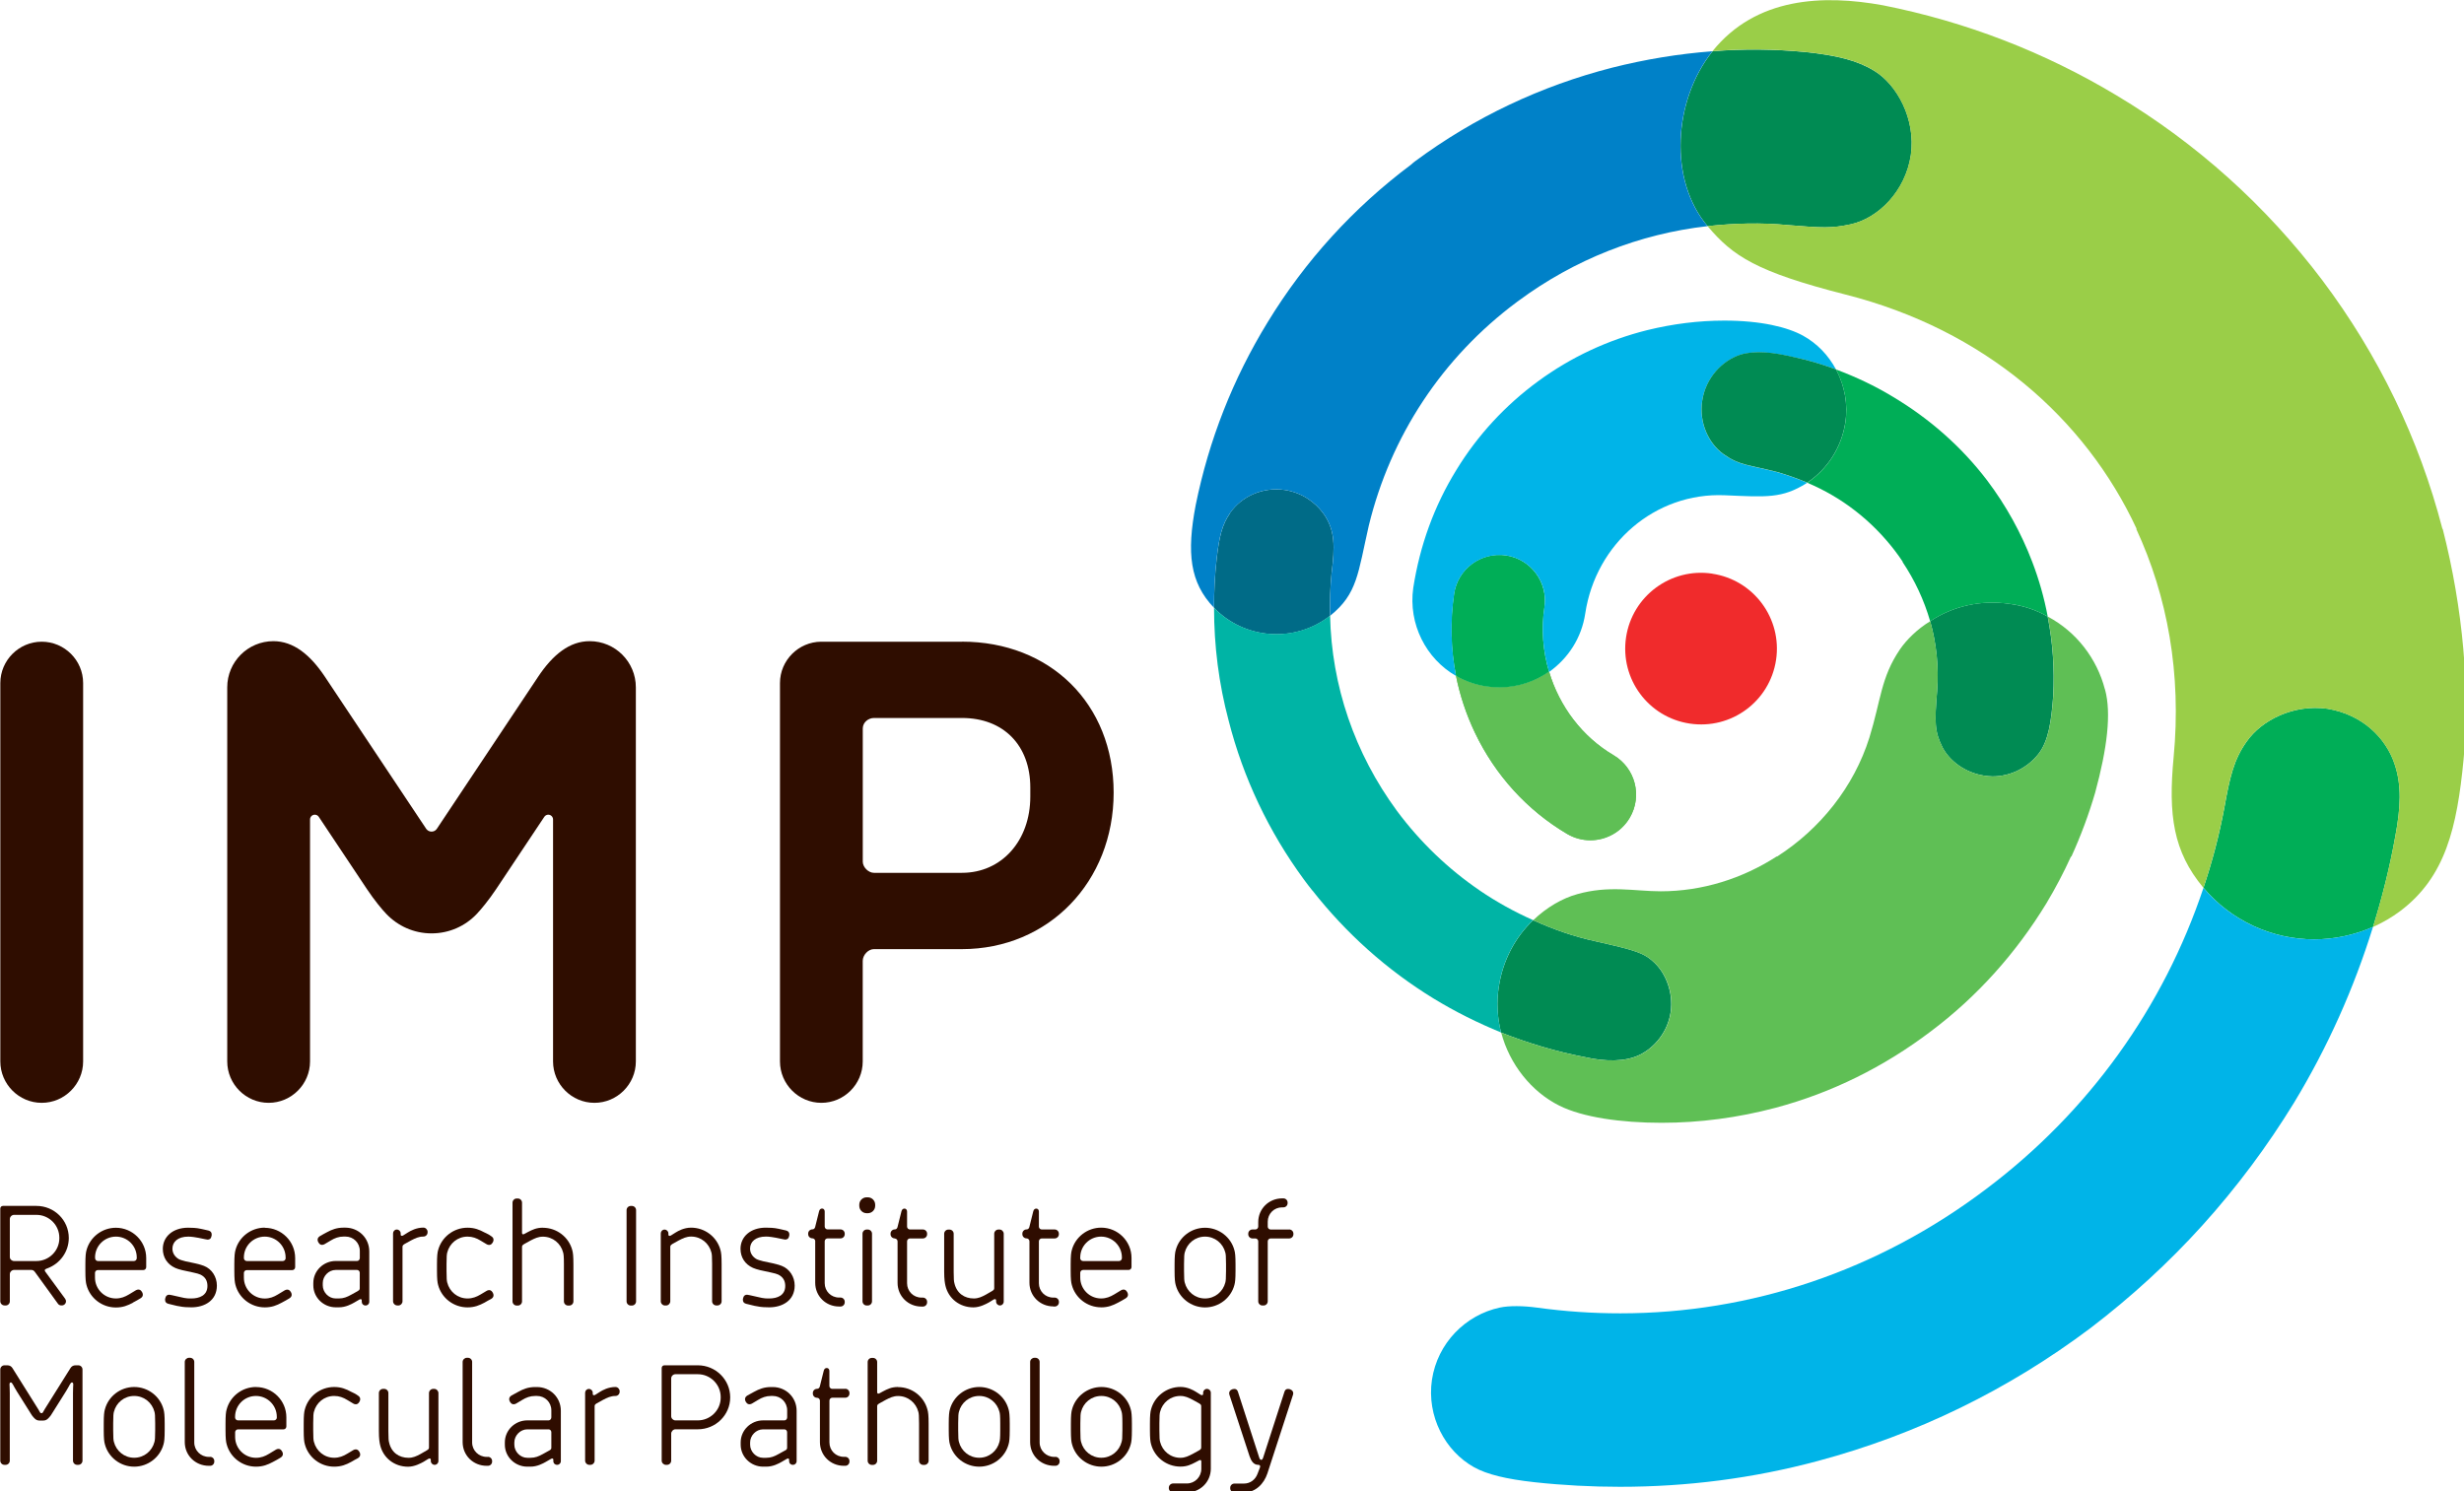 <?xml version="1.0" encoding="UTF-8"?>
<svg version="1.1" height="95" width="156.94" viewBox="0 0 156.94 95" xmlns="http://www.w3.org/2000/svg" xmlns:cc="http://creativecommons.org/ns#" xmlns:dc="http://purl.org/dc/elements/1.1/" xmlns:rdf="http://www.w3.org/1999/02/22-rdf-syntax-ns#">
<defs>
<style>.cls-1{fill:#00b4e8;}.cls-2{fill:#00b4a5;}.cls-3{fill:#00ae57;}.cls-4{fill:#006b87;}.cls-5{fill:#0081c8;}.cls-6{fill:#008b53;}.cls-7{fill:#f02b2c;}.cls-8{fill:#9ace48;}.cls-9{fill:#2f0d00;}.cls-10{fill:#5fbf55;}</style>
</defs>
<g transform="matrix(.342 0 0 .342 -25.913 -16.383)">
<g fill="#2f0d00">
<path class="cls-9" d="m178.08 318.07-1.21 0.67c-0.78 0.43-1.42 0.7-2.31 0.7h-0.59c-1.31 0-2.41-1.15-2.41-2.44v-0.42c0-1.29 1.1-2.44 2.41-2.44h3.97c0.29 0 0.51 0.24 0.51 0.54v2.73c0 0.29 0.03 0.46-0.38 0.67m-2.3-11.82h-0.32c-1.32 0-2.23 0.38-3.16 0.89-0.56 0.32-0.72 0.38-1.26 0.69-0.3 0.19-0.43 0.41-0.43 0.67 0 0.13 0.03 0.3 0.11 0.43l0.08 0.13c0.19 0.32 0.43 0.4 0.64 0.4 0.16 0 0.32-0.05 0.46-0.13l1.12-0.67c0.75-0.46 1.5-0.75 2.44-0.75h0.32c1.5 0 2.68 1.18 2.68 2.68v1.31c0 0.29-0.22 0.56-0.51 0.56h-3.97c-2.28 0-4.18 1.82-4.18 4.1v0.42c0 2.28 1.9 4.1 4.18 4.1h0.59c1.26 0 2.33-0.59 2.84-0.88l0.97-0.56c0.08-0.03 0.13-0.08 0.24-0.08 0.13 0 0.21 0.08 0.21 0.24v0.24c0 0.41 0.3 0.7 0.7 0.7s0.7-0.29 0.7-0.7v-9.37c0-2.49-1.98-4.42-4.45-4.42"/>
<path class="cls-9" d="m190.38 306.25c-1.31 0-2.38 0.59-2.89 0.91l-0.85 0.54c-0.13 0.08-0.22 0.08-0.24 0.08-0.16 0-0.24-0.08-0.24-0.24v-0.21c0-0.4-0.32-0.72-0.72-0.72s-0.7 0.32-0.7 0.72v12.64c0 0.41 0.35 0.78 0.78 0.78h0.21c0.43 0 0.78-0.37 0.78-0.78v-9.99c0-0.29-0.03-0.43 0.37-0.67s0.7-0.38 1.21-0.67c0.78-0.4 1.42-0.72 2.3-0.72 0.43 0 0.78-0.35 0.78-0.78v-0.11c0-0.4-0.35-0.78-0.78-0.78"/>
<path class="cls-9" d="m316.11 306.71-0.13-0.05c-0.11-0.02-0.21-0.05-0.32-0.05-0.4 0-0.56 0.21-0.67 0.51l-3.99 12.33c-0.08 0.19-0.14 0.37-0.35 0.37s-0.27-0.19-0.35-0.37l-3.99-12.33c-0.11-0.29-0.27-0.51-0.67-0.51-0.11 0-0.21 0.03-0.32 0.05l-0.13 0.05c-0.35 0.13-0.51 0.43-0.51 0.72 0 0.08 0.03 0.16 0.05 0.27l3.75 11.44c0.29 0.83 0.72 1.61 1.61 1.61 0.24 0 0.37 0.11 0.37 0.3 0 0.03-0.02 0.11-0.05 0.22l-0.43 1.12c-0.4 1.1-1.34 1.85-2.55 1.85h-1.77c-0.43 0-0.78 0.35-0.78 0.78v0.1c0 0.43 0.35 0.78 0.78 0.78h1.77c2.17 0 3.73-1.61 4.37-3.54l4.77-14.65c0.03-0.11 0.05-0.19 0.05-0.27 0-0.29-0.16-0.59-0.51-0.72"/>
<path class="cls-9" d="m166.65 319.27h-0.24c-1.5 0-2.71-1.2-2.71-2.68v-15.01c0-0.42-0.35-0.77-0.78-0.77h-0.21c-0.4 0-0.78 0.35-0.78 0.77v14.93c0 2.49 1.98 4.42 4.47 4.42h0.24c0.43 0 0.78-0.35 0.78-0.78v-0.11c0-0.43-0.35-0.78-0.78-0.78"/>
<path class="cls-9" d="m90.38 302.21h-0.54c-0.43 0-0.75 0.19-0.96 0.54l-4.72 7.53c-0.43 0.67-0.38 0.85-0.67 0.85s-0.24-0.19-0.67-0.85l-4.72-7.53c-0.21-0.35-0.54-0.54-0.96-0.54h-0.54c-0.43 0-0.78 0.35-0.78 0.78v16.98c0 0.43 0.35 0.78 0.78 0.78h0.21c0.43 0 0.78-0.35 0.78-0.78v-12.59c0-1.04-0.05-1.34-0.05-1.58 0-0.27 0.08-0.4 0.24-0.4 0.29 0 0.4 0.51 1.12 1.66l2.81 4.47c0.4 0.51 0.75 0.97 1.39 0.97h0.75c0.64 0 0.99-0.46 1.39-0.97l2.81-4.47c0.72-1.15 0.83-1.66 1.12-1.66 0.16 0 0.24 0.13 0.24 0.4 0 0.24-0.05 0.54-0.05 1.58v12.59c0 0.43 0.35 0.78 0.78 0.78h0.21c0.43 0 0.78-0.35 0.78-0.78v-16.98c0-0.43-0.35-0.78-0.78-0.78"/>
<path class="cls-9" d="m114.9 319.27h-0.24c-1.5 0-2.71-1.2-2.71-2.68v-15.01c0-0.42-0.35-0.77-0.78-0.77h-0.21c-0.4 0-0.78 0.35-0.78 0.77v14.93c0 2.49 1.98 4.42 4.48 4.42h0.24c0.43 0 0.78-0.35 0.78-0.78v-0.11c0-0.43-0.35-0.78-0.78-0.78"/>
<path class="cls-9" d="m127.33 311.93c0 0.29-0.24 0.54-0.54 0.54h-6.7c-0.29 0-0.54-0.24-0.54-0.54v-0.13c0-2.15 1.74-3.88 3.88-3.88s3.89 1.74 3.89 3.88v0.13zm-3.89-5.68c-2.57 0-4.82 1.74-5.46 4.18-0.14 0.46-0.21 1.07-0.21 2.65v1.18c0 1.58 0.08 2.2 0.21 2.65 0.64 2.44 2.89 4.18 5.46 4.18 1.31 0 2.22-0.38 3.16-0.88 0.62-0.32 0.89-0.48 1.42-0.8 0.29-0.19 0.43-0.4 0.43-0.67 0-0.13-0.03-0.29-0.11-0.43l-0.08-0.13c-0.19-0.32-0.43-0.4-0.64-0.4-0.16 0-0.32 0.05-0.45 0.13l-1.29 0.78c-0.75 0.46-1.5 0.75-2.44 0.75-2.14 0-3.88-1.74-3.88-3.88v-0.88c0-0.29 0.24-0.54 0.54-0.54h8.47c0.3 0 0.53-0.24 0.53-0.54v-1.71c0-3.11-2.54-5.63-5.65-5.63"/>
<path class="cls-9" d="m134.23 310.89c0.43-1.72 1.93-2.97 3.78-2.97 0.94 0 1.69 0.29 2.44 0.75l1.12 0.67c0.13 0.08 0.29 0.13 0.45 0.13 0.21 0 0.46-0.08 0.64-0.4l0.08-0.13c0.08-0.13 0.11-0.29 0.11-0.43 0-0.27-0.13-0.48-0.43-0.67-0.48-0.35-0.7-0.43-1.26-0.7-0.94-0.51-1.85-0.89-3.16-0.89-2.57 0-4.82 1.74-5.46 4.18-0.13 0.46-0.21 1.07-0.21 2.65v1.18c0 1.58 0.08 2.2 0.21 2.65 0.64 2.44 2.89 4.18 5.46 4.18 1.31 0 2.23-0.37 3.16-0.88 0.54-0.35 0.75-0.4 1.26-0.7 0.29-0.19 0.43-0.4 0.43-0.67 0-0.14-0.03-0.3-0.11-0.43l-0.08-0.14c-0.19-0.32-0.43-0.4-0.64-0.4-0.16 0-0.32 0.05-0.45 0.13l-1.12 0.67c-0.75 0.46-1.5 0.76-2.44 0.76-1.85 0-3.35-1.26-3.78-2.98-0.08-0.29-0.13-0.72-0.13-2.12v-1.34c0-1.39 0.05-1.82 0.13-2.11"/>
<path class="cls-9" d="m299.11 318.04c-0.4 0.24-0.7 0.38-1.21 0.67-0.78 0.4-1.42 0.73-2.3 0.73-1.85 0-3.35-1.26-3.78-2.98-0.08-0.29-0.13-0.72-0.13-2.12v-1.34c0-1.39 0.05-1.82 0.13-2.11 0.43-1.72 1.93-2.97 3.78-2.97 0.88 0 1.53 0.32 2.3 0.72 0.51 0.29 0.8 0.43 1.21 0.67 0.4 0.24 0.37 0.38 0.37 0.67v7.39c0 0.3 0.03 0.43-0.37 0.67m1.45-11.44c-0.4 0-0.72 0.32-0.72 0.72v0.21c0 0.16-0.08 0.24-0.24 0.24-0.03 0-0.11 0-0.24-0.08l-0.86-0.54c-0.51-0.32-1.58-0.91-2.89-0.91-2.57 0-4.82 1.74-5.47 4.18-0.13 0.46-0.21 1.07-0.21 2.65v1.18c0 1.58 0.08 2.2 0.21 2.65 0.64 2.44 2.89 4.18 5.47 4.18 1.21 0 1.96-0.37 2.79-0.8l0.7-0.37c0.08-0.03 0.13-0.06 0.19-0.06 0.13 0 0.21 0.11 0.21 0.29v1.37c0 1.5-1.21 2.71-2.68 2.71h-2.57c-0.43 0-0.8 0.35-0.8 0.78v0.11c0 0.4 0.38 0.78 0.8 0.78h2.57c2.47 0 4.45-1.96 4.45-4.42v-14.14c0-0.4-0.3-0.72-0.7-0.72"/>
<path class="cls-9" d="m104.67 314.34c0 1.4-0.05 1.83-0.13 2.12-0.43 1.71-1.93 2.97-3.78 2.97s-3.35-1.26-3.78-2.97c-0.08-0.29-0.13-0.72-0.13-2.12v-1.34c0-1.39 0.05-1.82 0.13-2.11 0.43-1.72 1.93-2.97 3.78-2.97s3.35 1.26 3.78 2.97c0.08 0.29 0.13 0.72 0.13 2.11zm-3.91-8.09c-2.57 0-4.82 1.74-5.46 4.18-0.13 0.46-0.21 1.07-0.21 2.65v1.18c0 1.58 0.08 2.2 0.21 2.65 0.64 2.44 2.89 4.18 5.46 4.18s4.82-1.74 5.47-4.18c0.13-0.46 0.21-1.07 0.21-2.65v-1.18c0-1.58-0.08-2.2-0.21-2.65-0.64-2.44-2.89-4.18-5.47-4.18"/>
<path class="cls-9" d="m156.65 306.6h-0.21c-0.43 0-0.78 0.38-0.78 0.78v9.99c0 0.3 0.03 0.43-0.38 0.67l-1.21 0.7c-0.75 0.4-1.37 0.7-2.22 0.7-1.72 0-3.19-0.94-3.62-2.87-0.08-0.3-0.13-0.7-0.13-2.06v-7.13c0-0.43-0.35-0.78-0.78-0.78h-0.21c-0.43 0-0.78 0.35-0.78 0.78v7.04c0 1.53 0.13 2.2 0.24 2.66 0.56 2.36 2.62 4.02 5.2 4.02 1.21 0 2.38-0.64 2.87-0.91l0.88-0.54c0.13-0.08 0.21-0.08 0.24-0.08 0.16 0 0.24 0.08 0.24 0.24v0.22c0 0.4 0.32 0.72 0.72 0.72s0.7-0.32 0.7-0.72v-12.65c0-0.4-0.35-0.78-0.78-0.78"/>
<path class="cls-9" d="m272.34 319.27h-0.24c-1.5 0-2.71-1.2-2.71-2.68v-15.01c0-0.42-0.35-0.77-0.78-0.77h-0.21c-0.4 0-0.78 0.35-0.78 0.77v14.93c0 2.49 1.98 4.42 4.47 4.42h0.24c0.43 0 0.78-0.35 0.78-0.78v-0.11c0-0.43-0.35-0.78-0.78-0.78"/>
<path class="cls-9" d="m221.98 318.07-1.21 0.67c-0.77 0.43-1.42 0.7-2.3 0.7h-0.59c-1.31 0-2.41-1.15-2.41-2.44v-0.42c0-1.29 1.1-2.44 2.41-2.44h3.97c0.29 0 0.51 0.24 0.51 0.54v2.73c0 0.29 0.03 0.46-0.37 0.67m-2.3-11.82h-0.32c-1.31 0-2.23 0.38-3.16 0.89-0.56 0.32-0.72 0.38-1.26 0.69-0.29 0.19-0.43 0.41-0.43 0.67 0 0.13 0.03 0.3 0.11 0.43l0.08 0.13c0.19 0.32 0.43 0.4 0.64 0.4 0.16 0 0.32-0.05 0.46-0.13l1.12-0.67c0.75-0.46 1.5-0.75 2.44-0.75h0.32c1.5 0 2.68 1.18 2.68 2.68v1.31c0 0.29-0.21 0.56-0.51 0.56h-3.97c-2.28 0-4.18 1.82-4.18 4.1v0.42c0 2.28 1.9 4.1 4.18 4.1h0.59c1.26 0 2.33-0.59 2.84-0.88l0.96-0.56c0.08-0.03 0.14-0.08 0.24-0.08 0.13 0 0.21 0.08 0.21 0.24v0.24c0 0.41 0.29 0.7 0.7 0.7s0.7-0.29 0.7-0.7v-9.37c0-2.49-1.98-4.42-4.45-4.42"/>
<path class="cls-9" d="m243.01 306.25c-1.21 0-1.96 0.38-2.78 0.81l-0.7 0.38c-0.08 0.03-0.13 0.05-0.19 0.05-0.13 0-0.21-0.11-0.21-0.29v-5.6c0-0.42-0.35-0.77-0.78-0.77h-0.21c-0.43 0-0.78 0.35-0.78 0.77v18.38c0 0.43 0.35 0.78 0.78 0.78h0.21c0.43 0 0.78-0.35 0.78-0.78v-9.99c0-0.29-0.03-0.43 0.38-0.67 0.4-0.24 0.7-0.38 1.21-0.67 0.78-0.4 1.42-0.72 2.3-0.72 1.85 0 3.35 1.26 3.78 2.97 0.08 0.29 0.13 0.72 0.13 2.11v6.97c0 0.43 0.35 0.78 0.78 0.78h0.22c0.43 0 0.78-0.35 0.78-0.78v-6.88c0-1.58-0.08-2.2-0.22-2.65-0.64-2.44-2.89-4.18-5.46-4.18"/>
<path class="cls-9" d="m262.05 314.34c0 1.4-0.06 1.83-0.14 2.12-0.43 1.71-1.93 2.97-3.78 2.97s-3.35-1.26-3.78-2.97c-0.08-0.29-0.13-0.72-0.13-2.12v-1.34c0-1.39 0.05-1.82 0.13-2.11 0.43-1.72 1.93-2.97 3.78-2.97s3.35 1.26 3.78 2.97c0.08 0.29 0.14 0.72 0.14 2.11zm-3.91-8.09c-2.57 0-4.82 1.74-5.47 4.18-0.13 0.46-0.21 1.07-0.21 2.65v1.18c0 1.58 0.08 2.2 0.21 2.65 0.64 2.44 2.89 4.18 5.47 4.18s4.82-1.74 5.47-4.18c0.13-0.46 0.21-1.07 0.21-2.65v-1.18c0-1.58-0.08-2.2-0.21-2.65-0.64-2.44-2.89-4.18-5.47-4.18"/>
<path class="cls-9" d="m233.18 306.6h-2.41c-0.3 0-0.54-0.24-0.54-0.54v-2.81c0-0.29-0.19-0.54-0.48-0.54s-0.48 0.19-0.56 0.48l-0.75 3c-0.08 0.21-0.21 0.4-0.51 0.4-0.43 0-0.78 0.35-0.78 0.78v0.11c0 0.43 0.35 0.78 0.78 0.78 0.29 0 0.54 0.24 0.54 0.54v7.71c0 2.49 1.98 4.42 4.45 4.42h0.27c0.43 0 0.78-0.35 0.78-0.78v-0.11c0-0.43-0.35-0.78-0.78-0.78h-0.27c-1.5 0-2.68-1.18-2.68-2.68v-7.79c0-0.3 0.24-0.54 0.54-0.54h2.41c0.43 0 0.78-0.35 0.78-0.78v-0.11c0-0.43-0.35-0.78-0.78-0.78"/>
<path class="cls-9" d="m209.99 308.24c0 2.33-1.93 4.23-4.26 4.23h-4.18c-0.4 0-0.78-0.35-0.78-0.78v-7.04c0-0.43 0.38-0.78 0.78-0.78h4.18c2.33 0 4.26 1.9 4.26 4.26zm-4.26-6.03h-6.22c-0.29 0-0.51 0.21-0.51 0.51v17.25c0 0.43 0.38 0.78 0.78 0.78h0.21c0.43 0 0.78-0.35 0.78-0.78v-5.04c0-0.4 0.38-0.8 0.78-0.8h4.18c3.32 0 6.03-2.65 6.03-5.95s-2.71-5.97-6.03-5.97"/>
<path class="cls-9" d="m284.8 314.34c0 1.4-0.05 1.83-0.14 2.12-0.43 1.71-1.93 2.97-3.78 2.97s-3.35-1.26-3.78-2.97c-0.08-0.29-0.13-0.72-0.13-2.12v-1.34c0-1.39 0.05-1.82 0.13-2.11 0.43-1.72 1.93-2.97 3.78-2.97s3.35 1.26 3.78 2.97c0.08 0.29 0.14 0.72 0.14 2.11zm-3.91-8.09c-2.57 0-4.82 1.74-5.47 4.18-0.13 0.46-0.21 1.07-0.21 2.65v1.18c0 1.58 0.08 2.2 0.21 2.65 0.64 2.44 2.89 4.18 5.47 4.18s4.82-1.74 5.47-4.18c0.13-0.46 0.21-1.07 0.21-2.65v-1.18c0-1.58-0.08-2.2-0.21-2.65-0.64-2.44-2.89-4.18-5.47-4.18"/>
<path class="cls-9" d="m216.04 284.08c0.3 0.13 0.72 0.27 1.26 0.4l2.12 0.46c0.62 0.13 0.99 0.24 1.28 0.37 0.88 0.43 1.31 1.13 1.31 2.12 0 1.77-1.5 2.33-2.97 2.33-0.4 0-0.97 0.03-2.12-0.27l-1.56-0.35c-0.24-0.05-0.38-0.08-0.46-0.08-0.37 0-0.62 0.19-0.72 0.59-0.08 0.21-0.05 0.32-0.05 0.4 0 0.35 0.19 0.59 0.59 0.7 0.46 0.11 0.91 0.24 1.31 0.32 0.21 0.05 0.43 0.11 0.64 0.13 0.83 0.19 1.74 0.21 2.36 0.21 2.44 0 4.74-1.26 4.74-4.05 0-1.63-0.94-3.1-2.41-3.67-0.29-0.11-0.7-0.27-1.66-0.48l-1.8-0.38c-0.75-0.19-0.99-0.29-1.18-0.37-0.75-0.4-1.26-1.12-1.26-1.98 0-1.26 0.99-2.25 2.95-2.25 0.51 0 1.23 0.06 3.13 0.48 0.24 0.05 0.4 0.08 0.45 0.08 0.4 0 0.64-0.19 0.73-0.59 0.08-0.21 0.05-0.32 0.05-0.4 0-0.35-0.19-0.59-0.59-0.7-0.46-0.13-0.81-0.16-1.05-0.24l-0.37-0.08c-0.83-0.19-1.74-0.21-2.36-0.21-2.87 0-4.72 1.69-4.72 3.94 0 1.59 0.83 2.89 2.33 3.56"/>
<path class="cls-9" d="m242.39 278.59c0.29 0 0.54 0.24 0.54 0.54v7.72c0 2.49 1.98 4.42 4.45 4.42h0.27c0.43 0 0.78-0.35 0.78-0.78v-0.11c0-0.43-0.35-0.78-0.78-0.78h-0.27c-1.5 0-2.68-1.18-2.68-2.68v-7.8c0-0.29 0.24-0.54 0.54-0.54h2.41c0.43 0 0.78-0.35 0.78-0.78v-0.11c0-0.43-0.35-0.78-0.78-0.78h-2.41c-0.29 0-0.54-0.24-0.54-0.54v-2.81c0-0.29-0.19-0.54-0.48-0.54s-0.48 0.19-0.56 0.48l-0.75 3c-0.08 0.21-0.21 0.4-0.51 0.4-0.43 0-0.78 0.35-0.78 0.78v0.11c0 0.43 0.35 0.78 0.78 0.78"/>
<path class="cls-9" d="m149.74 291.07h0.21c0.43 0 0.78-0.38 0.78-0.78v-10c0-0.29-0.03-0.42 0.38-0.67 0.4-0.24 0.7-0.37 1.21-0.67 0.78-0.4 1.42-0.72 2.3-0.72 0.43 0 0.78-0.35 0.78-0.78v-0.11c0-0.4-0.35-0.78-0.78-0.78-1.31 0-2.38 0.59-2.89 0.91l-0.86 0.54c-0.13 0.08-0.21 0.08-0.24 0.08-0.16 0-0.24-0.08-0.24-0.24v-0.21c0-0.4-0.32-0.72-0.72-0.72s-0.7 0.32-0.7 0.72v12.64c0 0.4 0.35 0.78 0.78 0.78"/>
<path class="cls-9" d="m77.6 274.97c0-0.43 0.38-0.78 0.78-0.78h4.18c2.33 0 4.26 1.9 4.26 4.26v0.1c0 2.33-1.93 4.24-4.26 4.24h-4.18c-0.4 0-0.78-0.32-0.78-0.75v-7.08zm-0.99 16.1h0.21c0.43 0 0.78-0.35 0.78-0.78v-5.06c0-0.43 0.38-0.78 0.78-0.78h3.24c0.27 0 0.48 0.13 0.67 0.4l4.21 5.81c0.16 0.27 0.4 0.4 0.7 0.4h0.08c0.43 0 0.78-0.35 0.78-0.78 0-0.16-0.05-0.32-0.19-0.51l-3.65-4.98c-0.08-0.08-0.11-0.19-0.11-0.27 0-0.13 0.08-0.21 0.27-0.29l0.29-0.11c2.25-0.86 3.91-3.03 3.91-5.63 0-3.32-2.71-5.97-6.03-5.97h-6.22c-0.3 0-0.51 0.21-0.51 0.51v17.25c0 0.43 0.37 0.78 0.78 0.78"/>
<path class="cls-9" d="m93.47 282.12c0-2.14 1.74-3.88 3.89-3.88s3.88 1.74 3.88 3.88v0.13c0 0.3-0.24 0.54-0.53 0.54h-6.7c-0.29 0-0.53-0.24-0.53-0.54v-0.13zm7.05 8.41c0.62-0.32 0.88-0.48 1.42-0.8 0.3-0.19 0.43-0.4 0.43-0.67 0-0.13-0.03-0.29-0.11-0.43l-0.08-0.13c-0.19-0.32-0.43-0.4-0.64-0.4-0.16 0-0.32 0.05-0.46 0.13l-1.29 0.78c-0.75 0.45-1.5 0.75-2.44 0.75-2.14 0-3.89-1.74-3.89-3.88v-0.88c0-0.29 0.24-0.53 0.53-0.53h8.47c0.29 0 0.54-0.24 0.54-0.54v-1.71c0-3.11-2.55-5.63-5.65-5.63-2.57 0-4.82 1.74-5.47 4.18-0.13 0.46-0.21 1.07-0.21 2.65v1.18c0 1.58 0.08 2.2 0.21 2.66 0.64 2.44 2.89 4.18 5.47 4.18 1.31 0 2.22-0.38 3.16-0.88"/>
<path class="cls-9" d="m315.87 276.92h-3.46c-0.29 0-0.54-0.24-0.54-0.54v-0.91c0-1.5 1.18-2.68 2.68-2.68h0.24c0.43 0 0.78-0.35 0.78-0.78v-0.11c0-0.43-0.35-0.78-0.78-0.78h-0.24c-2.46 0-4.45 1.93-4.45 4.42v0.83c0 0.29-0.24 0.54-0.54 0.54h-0.54c-0.43 0-0.78 0.35-0.78 0.78v0.11c0 0.43 0.35 0.78 0.78 0.78h0.54c0.29 0 0.54 0.24 0.54 0.54v11.17c0 0.43 0.35 0.78 0.78 0.78h0.21c0.43 0 0.78-0.35 0.78-0.78v-11.17c0-0.29 0.24-0.54 0.54-0.54h3.46c0.43 0 0.78-0.35 0.78-0.78v-0.11c0-0.43-0.35-0.78-0.78-0.78"/>
<path class="cls-9" d="m113.78 283.7c-0.3-0.1-0.7-0.27-1.66-0.48l-1.8-0.38c-0.75-0.19-0.99-0.29-1.18-0.37-0.75-0.4-1.26-1.12-1.26-1.98 0-1.26 0.99-2.25 2.95-2.25 0.51 0 1.23 0.06 3.13 0.48 0.24 0.05 0.4 0.08 0.46 0.08 0.4 0 0.64-0.19 0.72-0.59 0.08-0.22 0.05-0.32 0.05-0.4 0-0.35-0.19-0.59-0.59-0.7-0.46-0.13-0.8-0.16-1.05-0.24l-0.38-0.08c-0.83-0.19-1.74-0.21-2.36-0.21-2.87 0-4.72 1.69-4.72 3.94 0 1.59 0.83 2.89 2.33 3.56 0.29 0.13 0.72 0.27 1.26 0.4l2.12 0.46c0.62 0.13 0.99 0.24 1.29 0.37 0.89 0.43 1.31 1.13 1.31 2.12 0 1.77-1.5 2.33-2.98 2.33-0.4 0-0.96 0.03-2.12-0.27l-1.55-0.35c-0.24-0.05-0.38-0.08-0.46-0.08-0.38 0-0.62 0.19-0.72 0.59-0.08 0.21-0.05 0.32-0.05 0.4 0 0.35 0.19 0.59 0.59 0.7 0.46 0.11 0.91 0.24 1.31 0.32 0.21 0.05 0.43 0.11 0.64 0.13 0.83 0.19 1.74 0.21 2.36 0.21 2.44 0 4.74-1.26 4.74-4.05 0-1.63-0.94-3.1-2.41-3.67"/>
<path class="cls-9" d="m238.17 290.29v-12.59c0-0.43-0.35-0.78-0.78-0.78h-0.21c-0.43 0-0.78 0.35-0.78 0.78v12.59c0 0.43 0.35 0.78 0.78 0.78h0.21c0.43 0 0.78-0.35 0.78-0.78"/>
<path class="cls-9" d="m237.18 270.92h0.21c0.75 0 1.37 0.61 1.37 1.37v0.22c0 0.75-0.61 1.37-1.37 1.37h-0.22c-0.75 0-1.37-0.61-1.37-1.37v-0.22c0-0.75 0.61-1.37 1.37-1.37z"/>
<path class="cls-9" d="m227.59 279.12v7.72c0 2.49 1.98 4.42 4.45 4.42h0.27c0.43 0 0.78-0.35 0.78-0.78v-0.11c0-0.43-0.35-0.78-0.78-0.78h-0.27c-1.5 0-2.68-1.18-2.68-2.68v-7.8c0-0.29 0.24-0.54 0.54-0.54h2.41c0.43 0 0.78-0.35 0.78-0.78v-0.11c0-0.43-0.35-0.78-0.78-0.78h-2.41c-0.3 0-0.54-0.24-0.54-0.54v-2.81c0-0.29-0.19-0.54-0.48-0.54s-0.48 0.19-0.56 0.48l-0.75 3c-0.08 0.21-0.21 0.4-0.51 0.4-0.43 0-0.78 0.35-0.78 0.78v0.11c0 0.43 0.35 0.78 0.78 0.78 0.29 0 0.54 0.24 0.54 0.54"/>
<path class="cls-9" d="m257.05 291.42c1.21 0 2.38-0.64 2.87-0.91l0.88-0.54c0.13-0.08 0.22-0.08 0.24-0.08 0.16 0 0.24 0.08 0.24 0.24v0.21c0 0.4 0.32 0.72 0.72 0.72s0.7-0.32 0.7-0.72v-12.64c0-0.4-0.35-0.78-0.78-0.78h-0.21c-0.43 0-0.78 0.37-0.78 0.78v9.99c0 0.3 0.03 0.43-0.37 0.67l-1.21 0.7c-0.75 0.4-1.37 0.7-2.22 0.7-1.72 0-3.19-0.94-3.62-2.87-0.08-0.29-0.13-0.7-0.13-2.06v-7.12c0-0.43-0.35-0.78-0.78-0.78h-0.21c-0.43 0-0.78 0.35-0.78 0.78v7.04c0 1.53 0.14 2.2 0.24 2.65 0.56 2.36 2.62 4.02 5.2 4.02"/>
<path class="cls-9" d="m271.93 291.26h0.27c0.43 0 0.78-0.35 0.78-0.78v-0.1c0-0.43-0.35-0.78-0.78-0.78h-0.27c-1.5 0-2.68-1.18-2.68-2.68v-7.8c0-0.29 0.24-0.54 0.53-0.54h2.41c0.43 0 0.78-0.35 0.78-0.78v-0.11c0-0.43-0.35-0.78-0.78-0.78h-2.41c-0.29 0-0.53-0.24-0.53-0.54v-2.81c0-0.29-0.19-0.54-0.48-0.54s-0.48 0.19-0.56 0.48l-0.75 3c-0.08 0.21-0.21 0.4-0.51 0.4-0.43 0-0.78 0.35-0.78 0.78v0.11c0 0.43 0.35 0.78 0.78 0.78 0.29 0 0.54 0.24 0.54 0.54v7.71c0 2.49 1.98 4.42 4.45 4.42"/>
<path class="cls-9" d="m276.95 282.12c0-2.14 1.74-3.88 3.88-3.88s3.88 1.74 3.88 3.88v0.13c0 0.29-0.24 0.54-0.53 0.54h-6.7c-0.3 0-0.54-0.24-0.54-0.54v-0.13zm3.88 9.3c1.31 0 2.22-0.38 3.16-0.88 0.62-0.32 0.88-0.48 1.42-0.8 0.29-0.19 0.43-0.4 0.43-0.67 0-0.13-0.03-0.29-0.11-0.43l-0.08-0.14c-0.19-0.32-0.43-0.4-0.64-0.4-0.16 0-0.32 0.05-0.45 0.13l-1.29 0.78c-0.75 0.45-1.5 0.75-2.44 0.75-2.14 0-3.88-1.74-3.88-3.89v-0.88c0-0.3 0.24-0.54 0.54-0.54h8.47c0.3 0 0.54-0.24 0.54-0.54v-1.71c0-3.11-2.54-5.63-5.65-5.63-2.57 0-4.82 1.74-5.47 4.18-0.13 0.46-0.21 1.07-0.21 2.65v1.18c0 1.58 0.08 2.2 0.21 2.65 0.64 2.44 2.89 4.18 5.47 4.18"/>
<path class="cls-9" d="m304.1 284.67c0 1.39-0.05 1.82-0.13 2.12-0.43 1.71-1.93 2.97-3.78 2.97s-3.35-1.26-3.78-2.97c-0.08-0.29-0.13-0.72-0.13-2.12v-1.34c0-1.39 0.05-1.82 0.13-2.12 0.43-1.71 1.93-2.97 3.78-2.97s3.35 1.26 3.78 2.97c0.08 0.29 0.13 0.72 0.13 2.12zm1.77-0.08v-1.17c0-1.58-0.08-2.2-0.21-2.65-0.64-2.44-2.89-4.18-5.47-4.18s-4.82 1.74-5.46 4.18c-0.13 0.46-0.21 1.07-0.21 2.65v1.17c0 1.58 0.08 2.2 0.21 2.66 0.64 2.44 2.89 4.18 5.46 4.18s4.83-1.74 5.47-4.18c0.13-0.46 0.21-1.07 0.21-2.66"/>
<path class="cls-9" d="m199.61 291.07h0.21c0.43 0 0.78-0.38 0.78-0.78v-10c0-0.29-0.02-0.42 0.38-0.67 0.4-0.24 0.7-0.37 1.2-0.67 0.78-0.4 1.42-0.72 2.3-0.72 1.85 0 3.35 1.26 3.78 2.97 0.08 0.29 0.13 0.73 0.13 2.12v6.96c0 0.43 0.35 0.78 0.78 0.78h0.21c0.43 0 0.78-0.35 0.78-0.78v-6.88c0-1.58-0.08-2.2-0.21-2.65-0.64-2.44-2.9-4.18-5.47-4.18-1.31 0-2.38 0.59-2.89 0.91l-0.86 0.54c-0.13 0.08-0.21 0.08-0.24 0.08-0.16 0-0.24-0.08-0.24-0.24v-0.21c0-0.4-0.32-0.72-0.72-0.72s-0.7 0.32-0.7 0.72v12.64c0 0.4 0.35 0.78 0.78 0.78"/>
<path class="cls-9" d="m128.97 282.25c0 0.29-0.24 0.54-0.54 0.54h-6.7c-0.29 0-0.54-0.24-0.54-0.54v-0.13c0-2.14 1.74-3.88 3.88-3.88s3.89 1.74 3.89 3.88v0.13zm-3.89-5.68c-2.57 0-4.82 1.74-5.46 4.18-0.13 0.46-0.21 1.07-0.21 2.65v1.18c0 1.58 0.08 2.2 0.21 2.66 0.64 2.44 2.89 4.18 5.46 4.18 1.31 0 2.22-0.37 3.16-0.88 0.62-0.32 0.88-0.48 1.42-0.8 0.29-0.19 0.43-0.4 0.43-0.67 0-0.13-0.03-0.29-0.11-0.43l-0.08-0.13c-0.19-0.32-0.43-0.4-0.64-0.4-0.16 0-0.32 0.05-0.46 0.13l-1.29 0.78c-0.75 0.46-1.5 0.75-2.44 0.75-2.14 0-3.88-1.74-3.88-3.88v-0.88c0-0.29 0.24-0.53 0.54-0.53h8.47c0.29 0 0.54-0.24 0.54-0.54v-1.71c0-3.11-2.55-5.63-5.65-5.63"/>
<path class="cls-9" d="m142.39 288.39-1.21 0.67c-0.78 0.43-1.42 0.7-2.3 0.7h-0.59c-1.31 0-2.41-1.15-2.41-2.44v-0.43c0-1.29 1.1-2.44 2.41-2.44h3.97c0.29 0 0.51 0.24 0.51 0.53v2.73c0 0.3 0.03 0.46-0.38 0.67m-2.3-11.81h-0.32c-1.31 0-2.22 0.37-3.16 0.88-0.56 0.32-0.72 0.37-1.26 0.7-0.29 0.19-0.43 0.4-0.43 0.67 0 0.13 0.03 0.29 0.11 0.43l0.08 0.13c0.19 0.32 0.43 0.4 0.65 0.4 0.16 0 0.32-0.06 0.45-0.13l1.13-0.67c0.75-0.46 1.5-0.75 2.44-0.75h0.32c1.5 0 2.68 1.18 2.68 2.68v1.31c0 0.3-0.21 0.56-0.51 0.56h-3.97c-2.28 0-4.18 1.82-4.18 4.1v0.43c0 2.28 1.9 4.1 4.18 4.1h0.59c1.26 0 2.33-0.59 2.84-0.88l0.96-0.56c0.08-0.03 0.13-0.08 0.24-0.08 0.13 0 0.21 0.08 0.21 0.24v0.24c0 0.4 0.29 0.7 0.7 0.7s0.7-0.3 0.7-0.7v-9.38c0-2.49-1.98-4.42-4.45-4.42"/>
<path class="cls-9" d="m176.88 276.58c-1.21 0-1.95 0.37-2.79 0.8l-0.7 0.38c-0.08 0.03-0.13 0.05-0.19 0.05-0.14 0-0.21-0.11-0.21-0.29v-5.6c0-0.43-0.35-0.78-0.78-0.78h-0.21c-0.43 0-0.78 0.35-0.78 0.78v18.38c0 0.43 0.35 0.78 0.78 0.78h0.21c0.43 0 0.78-0.35 0.78-0.78v-9.99c0-0.3-0.03-0.43 0.37-0.67 0.41-0.24 0.7-0.38 1.21-0.67 0.78-0.4 1.42-0.72 2.3-0.72 1.85 0 3.35 1.26 3.78 2.97 0.08 0.29 0.14 0.72 0.14 2.12v6.96c0 0.43 0.35 0.78 0.78 0.78h0.21c0.43 0 0.78-0.35 0.78-0.78v-6.88c0-1.58-0.08-2.2-0.21-2.65-0.64-2.44-2.89-4.18-5.47-4.18"/>
<path class="cls-9" d="m193.45 272.53h-0.21c-0.43 0-0.78 0.35-0.78 0.78v16.99c0 0.43 0.35 0.78 0.78 0.78h0.21c0.43 0 0.78-0.35 0.78-0.78v-16.99c0-0.43-0.35-0.78-0.78-0.78"/>
<path class="cls-9" d="m159.06 281.21c0.43-1.71 1.93-2.97 3.78-2.97 0.94 0 1.69 0.29 2.44 0.75l1.12 0.67c0.13 0.08 0.3 0.13 0.45 0.13 0.21 0 0.46-0.08 0.64-0.4l0.08-0.13c0.08-0.13 0.11-0.3 0.11-0.43 0-0.27-0.13-0.48-0.43-0.67-0.48-0.35-0.7-0.43-1.26-0.7-0.94-0.51-1.85-0.88-3.16-0.88-2.57 0-4.82 1.74-5.47 4.18-0.13 0.46-0.21 1.07-0.21 2.65v1.17c0 1.58 0.08 2.2 0.21 2.66 0.64 2.44 2.89 4.18 5.47 4.18 1.31 0 2.22-0.38 3.16-0.88 0.54-0.35 0.75-0.4 1.26-0.7 0.3-0.19 0.43-0.4 0.43-0.67 0-0.13-0.03-0.29-0.11-0.43l-0.08-0.14c-0.19-0.32-0.43-0.4-0.64-0.4-0.16 0-0.32 0.06-0.45 0.14l-1.12 0.67c-0.75 0.45-1.5 0.75-2.44 0.75-1.85 0-3.35-1.26-3.78-2.97-0.08-0.29-0.13-0.72-0.13-2.12v-1.34c0-1.39 0.05-1.82 0.13-2.12"/>
<path class="cls-9" d="m83.54 167.43c-4.24 0-7.71 3.47-7.71 7.7v70.48c0 4.24 3.47 7.71 7.71 7.71s7.71-3.47 7.71-7.71v-70.48c0-4.24-3.47-7.7-7.71-7.7"/>
<path class="cls-9" d="m267.65 196.28c0 8.23-5.35 14.2-12.72 14.2h-16.4c-1.02 0-2.06-1.03-2.08-2.05v-24.86c0.02-1.16 1.08-1.93 2.08-1.93h16.4c7.73 0 12.72 5.09 12.72 12.96zm-12.72-28.85h-26.22c-4.23 0.02-7.68 3.48-7.68 7.7v70.48c0 4.24 3.47 7.71 7.71 7.71s7.7-3.47 7.7-7.71v-18.75c0.02-1.1 1.04-2.17 2.08-2.17h16.4c16.11 0 28.25-12.53 28.25-29.14s-11.88-28.13-28.25-28.13"/>
<path class="cls-9" d="m185.58 167.33c-3.72 0-6.84 2.49-9.6 6.64s-18.86 28.32-18.86 28.32-0.32 0.51-0.98 0.51-0.99-0.51-0.99-0.51-16.09-24.17-18.86-28.32c-2.76-4.15-5.89-6.64-9.6-6.64-4.75 0-8.6 3.85-8.6 8.6v0.04 69.64c0 4.24 3.47 7.71 7.71 7.71s7.71-3.47 7.71-7.71v-45.07c0-0.49 0.4-0.89 0.89-0.89 0.31 0 0.58 0.16 0.74 0.4 4.3 6.45 8.16 12.25 8.96 13.45 1.44 2.15 2.82 3.81 3.64 4.66 2.12 2.21 5.09 3.6 8.4 3.6s6.29-1.38 8.4-3.6c0.81-0.85 2.2-2.51 3.64-4.66 0.8-1.2 4.66-7 8.96-13.45 0.16-0.24 0.43-0.4 0.74-0.4 0.49 0 0.89 0.4 0.89 0.89v45.07c0 4.24 3.47 7.71 7.71 7.71s7.71-3.47 7.71-7.71v-69.64-0.04c0-4.75-3.85-8.6-8.6-8.6"/>
</g>
<path class="cls-10" d="m355 175.93c-0.79 0-1.6-0.06-2.41-0.18-2.06-0.31-3.96-0.99-5.66-1.97 0.72 3.62 1.9 7.17 3.51 10.56 3.8 7.97 9.75 14.5 17.19 18.9 1.36 0.8 2.85 1.18 4.32 1.18 2.91 0 5.75-1.5 7.34-4.19 2.39-4.05 1.04-9.26-3.01-11.65-5.87-3.46-10.1-9.12-12.02-15.58-2.65 1.86-5.86 2.93-9.26 2.93" fill="#5fbf55"/>
<path class="cls-10" d="m355 175.93c-0.79 0-1.6-0.06-2.41-0.18-2.06-0.31-3.96-0.99-5.66-1.97 0.72 3.62 1.9 7.17 3.51 10.56 3.8 7.97 9.75 14.5 17.19 18.89 1.36 0.8 2.85 1.18 4.32 1.18 2.91 0 5.75-1.5 7.34-4.19 2.39-4.05 1.04-9.26-3.01-11.65-5.87-3.46-10.1-9.12-12.02-15.58-2.65 1.86-5.86 2.93-9.26 2.93" fill="#5fbf55"/>
<path class="cls-3" d="m363.4 161.02c0.69-4.65-2.51-8.98-7.16-9.67s-8.98 2.51-9.67 7.16c-0.76 5.12-0.63 10.28 0.36 15.28 1.7 0.98 3.61 1.66 5.66 1.97 0.81 0.12 1.62 0.18 2.41 0.18 3.39 0 6.6-1.07 9.26-2.93-1.14-3.81-1.47-7.91-0.86-11.98" fill="#00ae57"/>
<path class="cls-7" d="m394.64 154.75c-7.7-1.15-14.89 4.17-16.04 11.88-1.15 7.73 4.16 14.9 11.87 16.05 7.74 1.16 14.91-4.14 16.07-11.87 1.15-7.7-4.16-14.9-11.9-16.05" fill="#f02b2c"/>
<path class="cls-1" d="m410.19 114.5c2.55 0.54 5.1 1.34 7.51 2.21-1.43-2.65-3.5-4.83-6.17-6.3-2.86-1.56-7.75-2.79-14.62-2.79-4.83 0-9.59 0.61-14.35 1.77-7.35 1.84-14.21 5.03-20.33 9.52s-11.29 10.07-15.23 16.53c-4.15 6.73-6.8 14.08-8.03 21.97-0.95 6.73 2.38 13.19 7.96 16.39-0.95-5.03-1.09-10.13-0.34-15.3 0.61-4.22 4.28-7.21 8.37-7.21 0.48 0 0.88 0 1.29 0.07 4.62 0.68 7.89 5.03 7.14 9.66-0.61 4.08-0.27 8.16 0.88 12.04 3.54-2.52 6.05-6.32 6.73-10.88 1.97-13.06 13.06-22.58 25.98-22.03 7.82 0.34 10.68 0.61 15.23-2.24 0.04-0.03 0.08-0.06 0.12-0.08-0.04-0.02-0.07-0.03-0.11-0.05-1.77-0.75-3.54-1.36-5.37-1.9-5.58-1.43-7.07-1.22-10.07-3.33-2.79-1.97-4.62-5.85-4.01-9.93 0.61-4.28 3.74-7.55 7.14-8.64 2.72-0.82 6.05-0.48 10.27 0.54" fill="#00b4e8"/>
<g fill="#008b53">
<path class="cls-6" d="m417.79 116.87c-0.03-0.06-0.06-0.11-0.09-0.17-2.42-0.87-4.97-1.67-7.51-2.21-4.22-1.02-7.55-1.36-10.27-0.54-3.4 1.09-6.53 4.35-7.14 8.64-0.61 4.08 1.22 7.96 4.01 9.93 2.99 2.11 4.49 1.9 10.07 3.33 1.84 0.54 3.6 1.16 5.37 1.9 0.04 0.02 0.07 0.03 0.11 0.05 3.68-2.46 6.35-6.43 7.09-11.14 0.54-3.47-0.13-6.87-1.63-9.79"/>
<path class="cls-6" d="m457.14 162.79v-0.04c-2.1-1.21-4.47-2.02-7.04-2.36-5.37-0.82-10.61 0.41-14.83 3.2 0 0-0.02 0.01-0.03 0.02 1.16 4.15 1.63 8.5 1.29 12.99-0.48 5.92-0.48 7.55 1.02 10.54 1.29 2.45 4.15 4.69 7.75 5.24 0.54 0.07 1.02 0.14 1.56 0.14 3.4 0 6.53-1.63 8.57-4.22 1.84-2.38 2.38-6.05 2.72-10.75 0.27-5.03-0.07-9.93-1.02-14.76"/>
<path class="cls-6" d="m383.99 227.32c-2.04-1.97-3.54-2.38-11.02-4.08-4.07-0.88-7.94-2.24-11.68-3.94l-0.05 0.05c-3.26 3.13-5.58 7.41-6.33 12.31-0.48 2.92-0.27 5.85 0.41 8.57 0 0 0.02 0 0.03 0.01 5.03 1.97 10.2 3.54 15.57 4.56 3.88 0.88 7.55 0.88 10.2-0.41 2.79-1.36 5.24-4.28 5.78-7.96 0.54-3.67-0.95-7.21-2.92-9.11"/>
</g>
<path class="cls-3" d="m450.09 160.39c2.57 0.34 4.94 1.15 7.04 2.36-0.65-3.49-1.62-6.89-2.88-10.19-2.05-5.38-4.87-10.5-8.42-15.2-4.83-6.33-10.81-11.56-17.68-15.64-3.26-1.97-6.73-3.6-10.34-4.96-0.03-0.01-0.07-0.02-0.1-0.04 0.03 0.06 0.06 0.11 0.09 0.17 1.5 2.92 2.18 6.33 1.63 9.79-0.74 4.71-3.41 8.68-7.09 11.14 6.48 2.72 12.02 7.06 16.28 12.6 0.54 0.7 1.05 1.42 1.53 2.15h-0.06c2.29 3.42 4.01 7.11 5.15 11.05 0 0 0.02-0.01 0.03-0.02 4.22-2.79 9.45-4.01 14.83-3.2" fill="#00ae57"/>
<path class="cls-10" d="m467.78 176.3c-1.5-5.78-5.37-10.75-10.61-13.53-0.01 0-0.02-0.01-0.03-0.02v0.04c0.95 4.83 1.29 9.73 1.02 14.76-0.34 4.69-0.88 8.37-2.72 10.75-2.04 2.59-5.17 4.22-8.57 4.22-0.54 0-1.02-0.07-1.56-0.14-3.6-0.54-6.46-2.79-7.75-5.24-1.5-2.99-1.5-4.62-1.02-10.54 0.34-4.49-0.13-8.84-1.29-12.99-2.44 1.49-4.4 3.46-5.62 5.22-3.6 5.3-3.54 9.45-5.71 16.46-2.88 9.17-9.16 17.01-17.18 22.15h-0.1c-6.39 4.12-13.86 6.48-21.58 6.48-4.83 0-9.59-1.16-15.57 0.54-2.7 0.74-5.67 2.43-8.18 4.85 3.73 1.7 7.6 3.05 11.68 3.94 7.48 1.7 8.98 2.11 11.02 4.08 1.97 1.9 3.47 5.44 2.92 9.11-0.54 3.67-2.99 6.6-5.78 7.96-2.65 1.29-6.33 1.29-10.2 0.41-5.37-1.02-10.54-2.58-15.57-4.56 0 0-0.02 0-0.03-0.01 1.56 5.92 5.64 11.02 10.81 13.6 4.35 2.18 11.49 3.2 19.04 3.2 7.14 0 14.28-0.95 21.22-2.79 10.47-2.79 20.2-7.62 28.9-14.21 8.71-6.53 15.91-14.62 21.56-23.87 1.7-2.84 3.23-5.75 4.58-8.72h0.08c1.75-3.85 3.23-7.81 4.42-11.88 2.24-8.23 3.06-14.83 1.84-19.25" fill="#5fbf55"/>
<path class="cls-4" d="m304.87 143.46c-1.5 2.18-2.04 4.35-2.52 8.64-0.34 2.99-0.48 5.98-0.48 8.98v0.04c5.51 5.77 14.89 6.72 21.61 1.48l0.01-0.01v-0.02c-0.07-2.65 0-5.31 0.27-7.96 0.61-4.83 0.68-7.96-1.5-11.02-1.56-2.18-4.08-3.94-7.21-4.42-4.15-0.61-8.09 1.22-10.2 4.28" fill="#006b87"/>
<path class="cls-6" d="m424.77 61.06c-3.13-1.9-6.94-2.86-12.85-3.47-5.71-0.54-11.42-0.61-17.21-0.14 0 0 0 0.01-0.01 0.02-7.34 9.17-8.16 24.05-0.9 32.56 4.95-0.54 9.98-0.68 14.93-0.2 6.46 0.54 8.16 0.61 11.7-0.14 5.03-1.09 10.2-6.05 11.22-12.92 0.95-6.67-2.58-13.13-6.87-15.71" fill="#008b53"/>
<path class="cls-2" d="m301.87 161.11v0.02c0 7.07 0.88 14.08 2.72 21.01 2.72 10.68 7.48 20.68 14.01 29.58 0.51 0.7 1.04 1.38 1.57 2.05h0.02c6.3 8.01 13.86 14.79 22.58 20.13 4 2.44 8.21 4.54 12.55 6.31-0.68-2.72-0.88-5.65-0.41-8.57 0.75-4.9 3.06-9.18 6.33-12.31l0.05-0.05h-0.02c-3.48-1.54-6.79-3.38-9.91-5.5h0.01c-5.86-3.99-11.08-8.98-15.44-14.84-7.89-10.74-12.17-23.31-12.45-36.37l-0.01 0.01c-6.73 5.23-16.1 4.29-21.61-1.48" fill="#00b4a5"/>
<path class="cls-5" d="m394.69 57.47s0-0.01 0.01-0.02c-6.32 0.48-12.51 1.5-18.7 3.06-13.26 3.4-25.64 9.25-36.66 17.41-0.26 0.19-0.5 0.39-0.73 0.61-10.77 8.06-19.77 17.94-26.76 29.39-6.46 10.54-10.95 21.97-13.4 34.07-1.7 8.91-1.09 14.42 3.4 19.11l0.01 0.01v-0.04c0-2.99 0.14-5.98 0.48-8.98 0.48-4.29 1.02-6.46 2.52-8.64 2.11-3.06 6.05-4.9 10.2-4.28 3.13 0.48 5.65 2.24 7.21 4.42 2.18 3.06 2.11 6.19 1.5 11.02-0.27 2.65-0.34 5.3-0.27 7.96v0.02c5.09-4.08 5.16-7.89 7.19-16.79 4.06-16.65 13.64-31.28 27.61-41.67 0.07-0.05 0.15-0.1 0.22-0.16 10.47-7.75 22.58-12.51 35.23-13.94h0.03c-7.26-8.5-6.44-23.38 0.9-32.56" fill="#0081c8"/>
<path class="cls-3" d="m509.21 179.91c-6.26-0.88-12.24 2.11-15.03 6.12-2.38 3.33-3.13 6.6-4.15 12.31-0.95 5.1-2.24 10-3.88 14.89 0 0.01 0 0.02-0.01 0.03 5.1 6.09 12.7 9.61 20.63 9.61 3.64 0 7.44-0.77 10.95-2.32 1.7-5.5 3.12-11.14 4.14-16.84 1.02-5.44 1.22-9.52-0.14-13.53-1.56-4.69-5.85-9.18-12.51-10.27" fill="#00ae57"/>
<path class="cls-8" d="m530.71 146.43h-0.07v-0.01c-4.35-16.8-11.9-32.37-22.37-46.32-10.47-13.87-23.4-25.5-38.29-34.41-13.46-8.09-28.09-13.74-43.53-16.8-11.21-2.04-23.65-1.5-31.75 8.55 5.78-0.48 11.49-0.41 17.21 0.14 5.92 0.61 9.73 1.56 12.85 3.47 4.28 2.58 7.82 9.04 6.87 15.71-1.02 6.87-6.19 11.83-11.22 12.92-3.54 0.75-5.24 0.68-11.7 0.14-4.95-0.48-9.98-0.34-14.93 0.2l0.02 0.02c4.69 5.58 9.11 8.5 25.64 12.72 25.88 6.56 44.65 22.99 54.26 43.67h-0.08c5.81 12.53 8.45 26.97 6.96 42.51-1.02 10.81-0.07 17.55 5.51 24.28 0.01 0.02 0.03 0.03 0.04 0.05 0 0 0-0.02 0.01-0.03 1.63-4.9 2.92-9.79 3.88-14.89 1.02-5.71 1.77-8.98 4.15-12.31 2.79-4.01 8.77-7.01 15.03-6.12 6.66 1.09 10.95 5.58 12.51 10.27 1.36 4.01 1.16 8.09 0.14 13.53-1.02 5.7-2.44 11.34-4.14 16.84 1.79-0.79 3.52-1.79 5.1-2.98 8.37-6.32 10.54-15.44 11.77-28.22 1.22-12.72-0.07-28.02-3.88-42.91" fill="#9ace48"/>
<path class="cls-1" d="m486.14 213.27c-7.42 22.23-21.35 41.73-40.52 56.14-20.06 15.17-43.73 23.12-68.08 23.12-5.19 0-10.32-0.35-15.49-1.06-2.62-0.36-5.27-0.38-6.97-0.01-6.37 1.37-11.59 6.59-12.63 13.45-1 6.81 2.46 13.29 7.85 16.29 2.37 1.32 5.96 2.21 11.29 2.79s10.63 0.85 15.88 0.85c12.45 0 24.76-1.56 36.93-4.83 18.29-4.9 35.36-13.2 50.73-24.76 7.48-5.71 14.49-12.11 20.81-19.11 6.39-7.07 12.11-14.76 17.07-22.85 6.26-10.34 11.15-21.29 14.69-32.71v-0.03c-3.51 1.55-7.3 2.32-10.95 2.32-7.93 0-15.53-3.52-20.63-9.61" fill="#00b4e8"/>
</g>
</svg>
